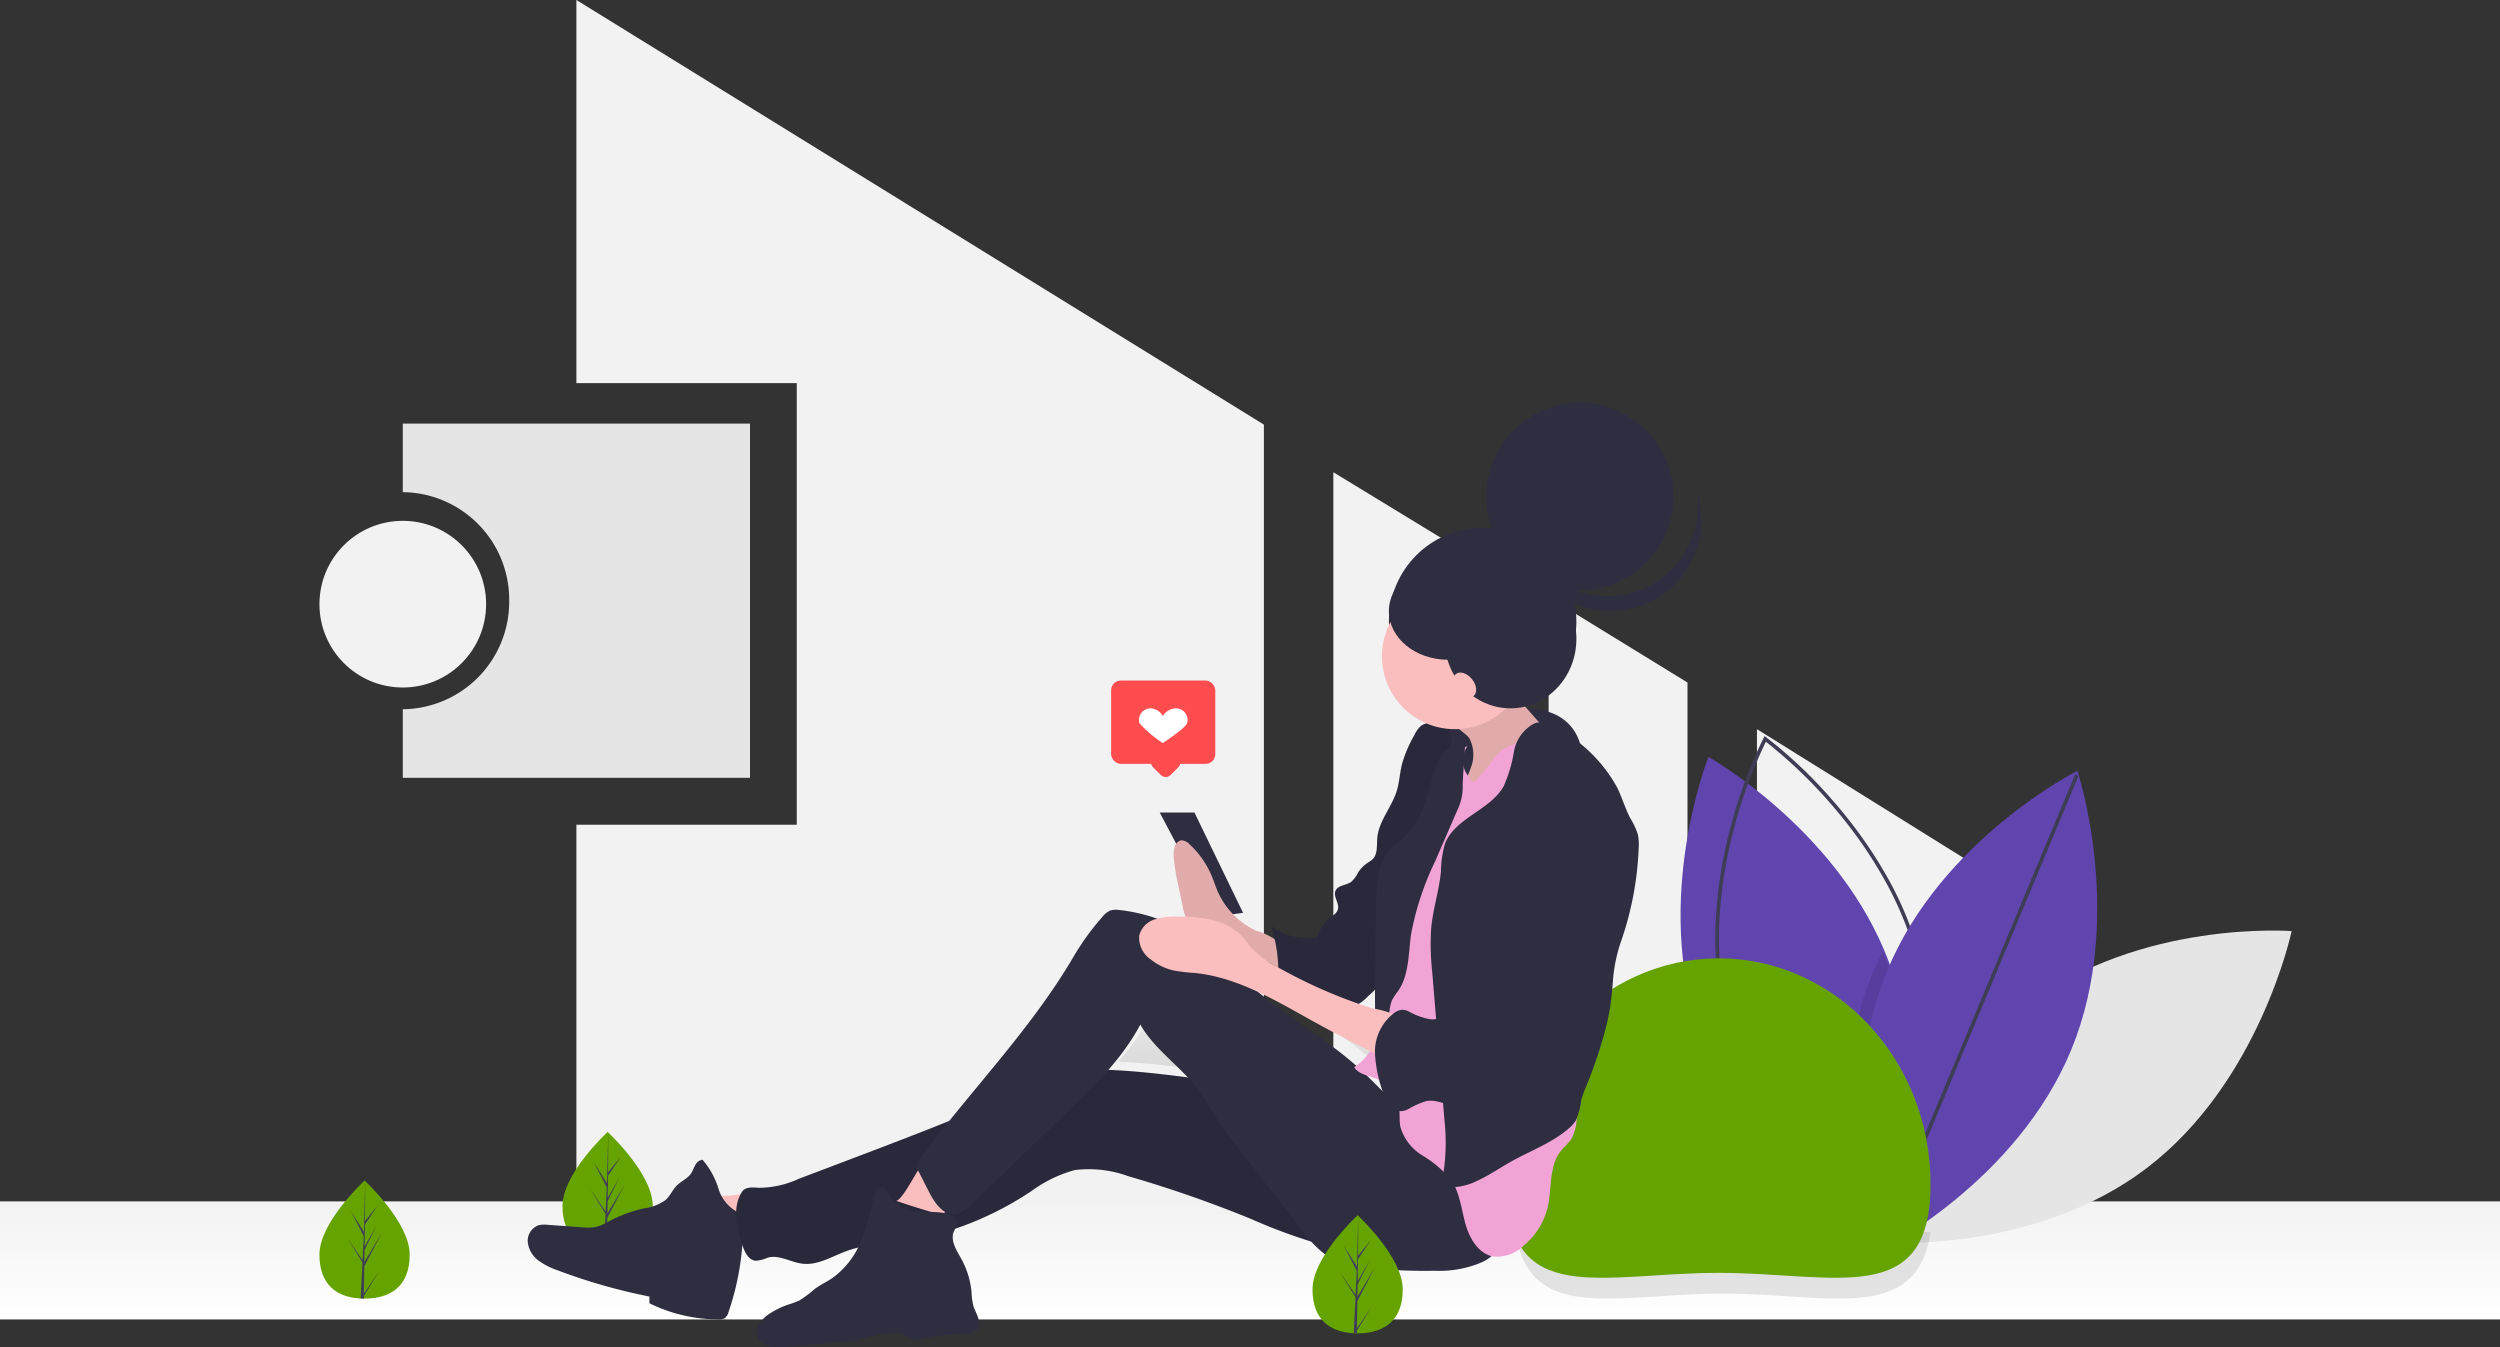 <svg id="ilustra" xmlns="http://www.w3.org/2000/svg" xmlns:xlink="http://www.w3.org/1999/xlink" width="257.634" height="138.836" viewBox="0 0 257.634 138.836">
  <rect x="0" y="0" width="257.634" height="138.836" fill="#333333" stroke="none"/>
  <defs>
    <linearGradient id="linear-gradient" x1="0.5" x2="0.5" y2="1" gradientUnits="objectBoundingBox">
      <stop offset="0" stop-color="#f2f2f2"/>
      <stop offset="1" stop-color="#fff"/>
    </linearGradient>
    <linearGradient id="linear-gradient-2" x1="0.5" y1="1" x2="0.5" gradientUnits="objectBoundingBox">
      <stop offset="0" stop-color="gray" stop-opacity="0.251"/>
      <stop offset="0.535" stop-color="gray" stop-opacity="0.122"/>
      <stop offset="1" stop-color="gray" stop-opacity="0.102"/>
    </linearGradient>
  </defs>
  <path id="Path" d="M0,0V7.064A11.077,11.077,0,0,1,10.966,18.249,11.077,11.077,0,0,1,0,29.434V36.5H35.782V0Z" transform="translate(41.508 43.655)" fill="#e5e5e5"/>
  <circle id="Oval" cx="8.588" cy="8.588" r="8.588" transform="translate(32.92 53.674)" fill="#f2f2f2"/>
  <path id="Path-2" data-name="Path" d="M14.313,8.792,0,0V67.987H14.313V8.792Z" transform="translate(159.59 61.546)" fill="#f2f2f2"/>
  <path id="Path-3" data-name="Path" d="M0,80.868H14.313V8.726L0,0V80.868Z" transform="translate(137.405 48.664)" fill="#f2f2f2"/>
  <path id="Path-4" data-name="Path" d="M70.849,43.757,0,0V39.482H22.711V84.994H0v44.539H70.849V43.757Z" transform="translate(59.399 0)" fill="#f2f2f2"/>
  <path id="Path-5" data-name="Path" d="M0,0V54.389H7.329L27.195,16.948,0,0Z" transform="translate(181.059 75.143)" fill="#f2f2f2"/>
  <rect id="Rectangle" width="257.634" height="12.166" transform="translate(0 123.807)" fill="url(#linear-gradient)"/>
  <path id="Path-6" data-name="Path" d="M14.947,7.716C3.288,16.579,0,32.15,0,32.15s15.616,1.2,27.276-7.661S42.223.055,42.223.055,26.607-1.147,14.947,7.716Z" transform="translate(193.941 95.897)" fill="#e5e5e5"/>
  <path id="Path-7" data-name="Path" d="M20.742,50.1s-.173-.1-.487-.288c-.25-.153-.593-.367-1.008-.64-3.71-2.435-13.322-9.6-17.264-20.644C-2.95,14.69,2.874,0,2.874,0s12.7,7.113,18.1,19.888c.235.55.453,1.112.658,1.684,4.292,12.037.44,24.721-.633,27.813C20.839,49.848,20.742,50.1,20.742,50.1Z" transform="translate(173.187 78.006)" fill="#6045AF"/>
  <path id="Shape" d="M17.105,52.242h0l-.178-.13a47.873,47.873,0,0,1-6.869-6.529,46.98,46.98,0,0,1-5.348-7.433A35.358,35.358,0,0,1,.836,28.493,35.39,35.39,0,0,1,.1,18.111a47.087,47.087,0,0,1,1.558-9.03A47.709,47.709,0,0,1,4.975.2l.1-.2.18.13a47.278,47.278,0,0,1,6.869,6.529,46.982,46.982,0,0,1,5.348,7.433,35.358,35.358,0,0,1,3.873,9.658,35.391,35.391,0,0,1,.74,10.382,47.086,47.086,0,0,1-1.558,9.03,47.976,47.976,0,0,1-3.321,8.886l-.1.2ZM5.213.58a48.976,48.976,0,0,0-3.462,9.658,45.63,45.63,0,0,0-1.31,8.538,34.711,34.711,0,0,0,.772,9.63,34.679,34.679,0,0,0,3.516,9,45.537,45.537,0,0,0,4.91,7.1,48.953,48.953,0,0,0,7.334,7.162A48.994,48.994,0,0,0,20.433,42a45.631,45.631,0,0,0,1.31-8.538,34.709,34.709,0,0,0-.772-9.63,34.684,34.684,0,0,0-3.516-9,45.539,45.539,0,0,0-4.91-7.1A48.888,48.888,0,0,0,5.213.58Z" transform="translate(176.766 75.859)" fill="#3f3d56"/>
  <path id="Path-8" data-name="Path" d="M3.694,29.269c-.3.166-.567.305-.784.419-.478.246-.743.369-.743.369s-.125-.355-.316-1C.8,25.5-2.2,13.12,2.826,1.749Q3.223.855,3.668,0c.247.546.476,1.1.691,1.671C8.866,13.615,4.82,26.2,3.694,29.269Z" transform="translate(190.363 98.044)" opacity="0.1"/>
  <path id="Path-9" data-name="Path" d="M21.675,28.7C16.082,42.338,2.039,49.38,2.039,49.38s-4.975-15.066.618-28.7S22.293,0,22.293,0,27.268,15.066,21.675,28.7Z" transform="translate(191.794 79.437)" fill="#6045AF"/>
  <path id="Rectangle-2" data-name="Rectangle" d="M0,.09,52.293,0V.388L0,.478Z" transform="translate(193.616 128.029) rotate(-67.242)" fill="#3f3d56"/>
  <path id="Path-10" data-name="Path" d="M42.939,1.735c-1.432,9.533-10.461,6.338-21.386,6.338C10.012,8.073.588,11.639,0,0,10.823.235,20.811.57,29.634.987l1.985.093a.018.018,0,0,0,.013,0C35.674,1.285,39.455,1.5,42.939,1.735Z" transform="translate(156.012 125.239)" opacity="0.1"/>
  <path id="Path-11" data-name="Path" d="M9.3,7.633c0,3.36-2.082,4.533-4.652,4.533l-.178,0c-.119,0-.237-.008-.354-.016C1.8,11.991,0,10.758,0,7.633,0,4.4,4.308.321,4.632.018h0L4.652,0S9.3,4.274,9.3,7.633Z" transform="translate(57.968 116.651)" fill="#65A300"/>
  <path id="Path-12" data-name="Path" d="M1.715,11.654l1.561-2.28L1.712,11.9l0,.262c-.109,0-.218-.008-.324-.016l.168-3.362V8.763l0,0,.016-.318L0,5.9,1.574,8.2l0,.067L1.7,5.73.361,3.109l1.36,2.176L1.853.018v0L1.832,4.17,3.169,2.524l-1.343,2L1.791,6.8,3.04,4.619,1.786,7.137,1.766,8.4,3.578,5.363,1.759,8.842Z" transform="translate(60.83 116.651)" fill="#3f3d56"/>
  <path id="Path-13" data-name="Path" d="M0,23.291C0,10.428,9.772,0,21.827,0S43.655,10.428,43.655,23.291s-9.772,9.122-21.827,9.122S0,36.155,0,23.291Z" transform="translate(155.296 98.76)" fill="#65A300"/>
  <path id="Shape-2" data-name="Shape" d="M28.625,10.019l0,0h0c-.243-.237-.486-.48-.721-.716l0,0c-.273-.272-.553-.551-.829-.82.227.07.421.131.615.206A3.7,3.7,0,0,1,28.3,9c.09.316.2.649.321,1.019ZM8.175,8.569h0C4.91,8.14,2.389,7.9,0,7.8A25.157,25.157,0,0,0,3.282,3.143a18.572,18.572,0,0,0,3.4,3.943c.5.479,1.013.974,1.495,1.481Zm17.6-1.275h0a64.375,64.375,0,0,0-5.236-3.935l-.014-.01C19.009,2.288,17.443,1.192,15.985,0c1.426.7,2.838,1.5,4.2,2.278l.01.006.01.006.006,0,.827.47c1.97,1.115,3.982,2.2,5.98,3.217a4.833,4.833,0,0,1-1.244,1.313ZM27.247,1.5h0c-.263-.087-.54-.181-.824-.28A7.356,7.356,0,0,0,27.091.6l.143-.147,0,.265V.729c0,.246,0,.5.008.771h0Z" transform="translate(115.22 101.622)" fill="url(#linear-gradient-2)"/>
  <path id="Path-14" data-name="Path" d="M9.3,7.633c0,3.36-2.082,4.533-4.652,4.533l-.178,0c-.119,0-.237-.008-.354-.016C1.8,11.991,0,10.758,0,7.633,0,4.4,4.308.321,4.632.018h0L4.652,0S9.3,4.274,9.3,7.633Z" transform="translate(32.92 121.66)" fill="#65A300"/>
  <path id="Path-15" data-name="Path" d="M1.715,11.654l1.561-2.28L1.712,11.9l0,.262c-.109,0-.218-.008-.324-.016l.168-3.362V8.763l0,0,.016-.318L0,5.9,1.574,8.2l0,.067L1.7,5.73.361,3.109l1.36,2.176L1.853.018v0L1.832,4.17,3.169,2.524l-1.343,2L1.791,6.8,3.04,4.619,1.786,7.137,1.766,8.4,3.578,5.363,1.759,8.842Z" transform="translate(35.782 121.66)" fill="#3f3d56"/>
  <path id="Path-16" data-name="Path" d="M9.922.173s7.1-1.547,7.879,4.618-3.769,7.328-3.769,7.328l-2.882.763L0,9.992,1.565,5.561Z" transform="translate(145.277 72.996)" fill="#2f2e41"/>
  <circle id="Oval-2" data-name="Oval" cx="9.661" cy="9.661" r="9.661" transform="translate(143.13 54.389)" fill="#2f2e41"/>
  <path id="Path-17" data-name="Path" d="M3.578,0l5.01,10.337-2.928.4L0,0Z" transform="translate(119.513 83.731)" fill="#2f2e41"/>
  <path id="Path-18" data-name="Path" d="M0,.158A35.378,35.378,0,0,0,1.979,5.01,50.675,50.675,0,0,0,8.585,3.242,17.614,17.614,0,0,0,7.213,1.49,6.566,6.566,0,0,0,5.347.143,5.484,5.484,0,0,0,3.076.111Q1.54.185,0,.158Z" transform="translate(72.281 123.092)" fill="#fbbebe"/>
  <path id="Path-19" data-name="Path" d="M21.872,5.517A4.045,4.045,0,0,1,19.66,3.006,8.139,8.139,0,0,0,18.005,0a.989.989,0,0,0-.747.563c-.161.284-.256.6-.442.871-.353.51-.974.756-1.419,1.189-.466.453-.72,1.095-1.2,1.53a4.826,4.826,0,0,1-2.256.864,14.481,14.481,0,0,0-3.53,1.307A5.933,5.933,0,0,1,7.1,6.909a4.919,4.919,0,0,1-1.53.051L2.059,6.71a2.748,2.748,0,0,0-.938.041A1.7,1.7,0,0,0,0,8.509,2.739,2.739,0,0,0,1.116,10.4a7.4,7.4,0,0,0,2,1.012A59.344,59.344,0,0,0,12.535,14.1l0,.694a16.285,16.285,0,0,0,7.17,1.667,1.117,1.117,0,0,0,.537-.093,1.151,1.151,0,0,0,.452-.687,27.8,27.8,0,0,0,1.465-7.626,5.781,5.781,0,0,0-.151-1.964c-.191-.632.467-.366-.142-.613" transform="translate(54.389 119.513)" fill="#2f2e41"/>
  <path id="Path-20" data-name="Path" d="M68.612,2.805C58.276,3.437,48.061.349,37.713.019a15.032,15.032,0,0,0-3.843.25,18.855,18.855,0,0,0-3.8,1.505c-5.55,2.636-11.292,4.819-17.027,7l-6.588,2.5A9.967,9.967,0,0,1,2.37,12.2c-.628-.039-1.4-.136-1.753.4-1.072,1.621-.565,4,.143,5.821.23.59.619,1.227,1.235,1.295a3.538,3.538,0,0,0,1.258-.324c1.2-.328,2.395.5,3.629.63,1.525.166,2.94-.721,4.379-1.264,2.387-.9,5-.872,7.5-1.3a33.163,33.163,0,0,0,11.749-4.98A13.628,13.628,0,0,1,34.9,10.368,11.816,11.816,0,0,1,40.414,11,125.556,125.556,0,0,1,53.053,15.4a57.585,57.585,0,0,0,6.6,2.458,23.421,23.421,0,0,0,14.8-.881c1.654-.667,3.452-1.847,3.547-3.669.054-1.039-.735-1.954-1.262-2.842-.338-.57-.677-1.14-1.045-1.689C73.914,6.116,71.751,2.613,68.612,2.805Z" transform="translate(75.859 110.21)" fill="#2f2e41"/>
  <path id="Path-21" data-name="Path" d="M68.612,2.805C58.276,3.437,48.061.349,37.713.019a15.032,15.032,0,0,0-3.843.25,18.855,18.855,0,0,0-3.8,1.505c-5.55,2.636-11.292,4.819-17.027,7l-6.588,2.5A9.967,9.967,0,0,1,2.37,12.2c-.628-.039-1.4-.136-1.753.4-1.072,1.621-.565,4,.143,5.821.23.59.619,1.227,1.235,1.295a3.538,3.538,0,0,0,1.258-.324c1.2-.328,2.395.5,3.629.63,1.525.166,2.94-.721,4.379-1.264,2.387-.9,5-.872,7.5-1.3a33.163,33.163,0,0,0,11.749-4.98A13.628,13.628,0,0,1,34.9,10.368,11.816,11.816,0,0,1,40.414,11,125.556,125.556,0,0,1,53.053,15.4a57.585,57.585,0,0,0,6.6,2.458,23.421,23.421,0,0,0,14.8-.881c1.654-.667,3.452-1.847,3.547-3.669.054-1.039-.735-1.954-1.262-2.842-.338-.57-.677-1.14-1.045-1.689C73.914,6.116,71.751,2.613,68.612,2.805Z" transform="translate(75.859 110.21)" opacity="0.1"/>
  <path id="Path-22" data-name="Path" d="M0,4.227q2.4.815,4.846,1.5C5.759,4.237,7.465,3.2,7.854,1.5a.369.369,0,0,0,0-.228.385.385,0,0,0-.183-.163A9.065,9.065,0,0,0,3.876,0C2.824-.063,2.344,1.028,1.868,1.8,1.675,2.106.429,4.372,0,4.227Z" transform="translate(92.319 119.513)" fill="#fbbebe"/>
  <path id="Path-23" data-name="Path" d="M16.11,2.466A3.557,3.557,0,0,1,13.713.9c-.23-.4-.475-.934-.935-.9-.427.028-.623.532-.719.948a26.758,26.758,0,0,1-1.345,4.589A8.6,8.6,0,0,1,7.829,9.29c-.6.416-1.278.727-1.869,1.163a12.493,12.493,0,0,1-1.58,1.184,8.964,8.964,0,0,1-1.212.448,8.239,8.239,0,0,0-1.735.836A3.477,3.477,0,0,0,.253,14.039a1.627,1.627,0,0,0-.1,1.565,1.71,1.71,0,0,0,1.156.785,5,5,0,0,0,1.437.036c1.9-.139,3.8-.306,5.694-.474a16.474,16.474,0,0,0,2.387-.329c.416-.1.823-.231,1.237-.337a10.291,10.291,0,0,1,2.169-.313,1.834,1.834,0,0,1,.633.057c.44.142.751.575,1.205.663a1.93,1.93,0,0,0,.858-.114,20.169,20.169,0,0,1,4.218-.436c.623-.033,1.353-.151,1.639-.7.357-.689-.235-1.46-.47-2.2a6.671,6.671,0,0,1-.2-1.442,8.769,8.769,0,0,0-1.046-3.428c-.484-.88-1.144-1.852-.8-2.8a2.51,2.51,0,0,0,.322-.958C20.495,2.126,16.983,2.648,16.11,2.466Z" transform="translate(78.006 122.376)" fill="#2f2e41"/>
  <path id="Path-24" data-name="Path" d="M8.471,9.308A8.065,8.065,0,0,1,4.479,5.125c-.167-.4-.3-.82-.466-1.225A9.31,9.31,0,0,0,1.627.405,1.124,1.124,0,0,0,.741.01.984.984,0,0,0,.089.746,3.161,3.161,0,0,0,.023,1.875,21.228,21.228,0,0,0,.457,4.517L.943,6.85a4.653,4.653,0,0,0,.3,1.042A3.629,3.629,0,0,0,2.06,8.92q.665.646,1.352,1.258a3.691,3.691,0,0,0,2.345,1.1A12.478,12.478,0,0,1,11.45,13.6c-.019-.015-.007-1.565-.036-1.743a2.37,2.37,0,0,0-.426-1.252A7.311,7.311,0,0,0,8.471,9.308Z" transform="translate(120.945 86.594)" fill="#fbbebe"/>
  <path id="Path-25" data-name="Path" d="M8.471,9.308A8.065,8.065,0,0,1,4.479,5.125c-.167-.4-.3-.82-.466-1.225A9.31,9.31,0,0,0,1.627.405,1.124,1.124,0,0,0,.741.01.984.984,0,0,0,.089.746,3.161,3.161,0,0,0,.023,1.875,21.228,21.228,0,0,0,.457,4.517L.943,6.85a4.653,4.653,0,0,0,.3,1.042A3.629,3.629,0,0,0,2.06,8.92q.665.646,1.352,1.258a3.691,3.691,0,0,0,2.345,1.1A12.478,12.478,0,0,1,11.45,13.6c-.019-.015-.007-1.565-.036-1.743a2.37,2.37,0,0,0-.426-1.252A7.311,7.311,0,0,0,8.471,9.308Z" transform="translate(120.945 86.594)" opacity="0.1"/>
  <circle id="Oval-3" data-name="Oval" cx="2.505" cy="2.505" r="2.505" transform="translate(147.424 73.712)" fill="#2f2e41"/>
  <path id="Path-26" data-name="Path" d="M17.519.053a2.8,2.8,0,0,0-2,.284,2.7,2.7,0,0,0-.685.92,13.217,13.217,0,0,0-1.318,3.06c-.226.917-.264,1.875-.544,2.777-.519,1.673-1.85,3.085-2,4.829-.068.78.064,1.694-.513,2.229a3.393,3.393,0,0,1-.455.318A3.418,3.418,0,0,0,9,15.48a3.262,3.262,0,0,1-.708.965c-.515.376-1.37.338-1.624.92-.261.6.4,1.264.248,1.9-.125.516-.708.753-1.11,1.1a3.866,3.866,0,0,0-.965,1.774A6.033,6.033,0,0,1,0,20.949a14.869,14.869,0,0,1,.753,5.467,2.235,2.235,0,0,1-.445,1.7,30.554,30.554,0,0,1,5.949,1.02,4.151,4.151,0,0,0,2.6,0,4.225,4.225,0,0,0,1.188-.932A7.509,7.509,0,0,0,12.5,24.472a19.764,19.764,0,0,0,.043-2.53,14.164,14.164,0,0,1,.65-3.065,35.723,35.723,0,0,0,1.137-6.312c.117-1.316,1.269-2.376,1.876-3.552,1.146-2.221,2.316-4.534,2.4-7.027C18.634,1.152,18.355.144,17.519.053Z" transform="translate(130.964 74.428)" fill="#2f2e41"/>
  <path id="Path-27" data-name="Path" d="M17.519.053a2.8,2.8,0,0,0-2,.284,2.7,2.7,0,0,0-.685.92,13.217,13.217,0,0,0-1.318,3.06c-.226.917-.264,1.875-.544,2.777-.519,1.673-1.85,3.085-2,4.829-.068.78.064,1.694-.513,2.229a3.393,3.393,0,0,1-.455.318A3.418,3.418,0,0,0,9,15.48a3.262,3.262,0,0,1-.708.965c-.515.376-1.37.338-1.624.92-.261.6.4,1.264.248,1.9-.125.516-.708.753-1.11,1.1a3.866,3.866,0,0,0-.965,1.774A6.033,6.033,0,0,1,0,20.949a14.869,14.869,0,0,1,.753,5.467,2.235,2.235,0,0,1-.445,1.7,30.554,30.554,0,0,1,5.949,1.02,4.151,4.151,0,0,0,2.6,0,4.225,4.225,0,0,0,1.188-.932A7.509,7.509,0,0,0,12.5,24.472a19.764,19.764,0,0,0,.043-2.53,14.164,14.164,0,0,1,.65-3.065,35.723,35.723,0,0,0,1.137-6.312c.117-1.316,1.269-2.376,1.876-3.552,1.146-2.221,2.316-4.534,2.4-7.027C18.634,1.152,18.355.144,17.519.053Z" transform="translate(130.964 74.428)" opacity="0.1"/>
  <path id="Path-28" data-name="Path" d="M51.474,21.31c-2.145-1.026-3.715-2.939-5.449-4.576-3.311-3.125-7.36-5.338-10.841-8.268-2.308-1.942-4.371-4.2-6.907-5.83A17.134,17.134,0,0,0,20.879.03a2.073,2.073,0,0,0-.906.046,2.147,2.147,0,0,0-.842.67A26.475,26.475,0,0,0,16.15,4.867C11.737,12.4,5.47,18.728.277,25.732A.94.94,0,0,0,.215,27l1.056,2.081c.591,1.164,1.538,2.521,2.812,2.289a3.072,3.072,0,0,0,1.475-.948L10.3,25.861l4.972-4.778c2.913-2.8,5.876-5.664,7.775-9.244,1.484,2.588,4.117,4.281,5.924,6.65.687.9,1.248,1.892,1.862,2.846.983,1.529,2.1,2.964,3.218,4.4l5.7,7.318a11.136,11.136,0,0,0,2.641,2.693,10.1,10.1,0,0,0,4.583,1.229,60.351,60.351,0,0,0,6.444.234,11.119,11.119,0,0,0,4.8-.868,4.395,4.395,0,0,0,2.6-3.891A5.758,5.758,0,0,0,60,30.021C57.968,26.264,55.305,23.143,51.474,21.31Z" transform="translate(94.466 93.75)" fill="#2f2e41"/>
  <circle id="Oval-4" data-name="Oval" cx="1.789" cy="1.789" r="1.789" transform="translate(150.286 75.859)" fill="#2f2e41"/>
  <path id="Path-29" data-name="Path" d="M2.6,6.007A3.667,3.667,0,0,1,2.8,8.763a10.816,10.816,0,0,1-1.22,2.545A12.647,12.647,0,0,1,0,13.586c2.925.141,5.76-1.015,8.341-2.416,2.076-1.127,4.148-2.519,5.257-4.625a2.4,2.4,0,0,1-1.936-.361,7.227,7.227,0,0,1-1.483-1.393L8.71,3.126a6.639,6.639,0,0,1-.9-1.195A3.381,3.381,0,0,1,7.419,0,10.973,10.973,0,0,1,5.476,1.625C4.427,2.313,3.271,2.812,2.22,3.5c-.373.243-1.2.633-.988,1.124S2.3,5.481,2.6,6.007Z" transform="translate(148.855 70.134)" fill="#fbbebe"/>
  <path id="Path-30" data-name="Path" d="M2.6,6.007A3.667,3.667,0,0,1,2.8,8.763a10.816,10.816,0,0,1-1.22,2.545A12.647,12.647,0,0,1,0,13.586c2.925.141,5.76-1.015,8.341-2.416,2.076-1.127,4.148-2.519,5.257-4.625a2.4,2.4,0,0,1-1.936-.361,7.227,7.227,0,0,1-1.483-1.393L8.71,3.126a6.639,6.639,0,0,1-.9-1.195A3.381,3.381,0,0,1,7.419,0,10.973,10.973,0,0,1,5.476,1.625C4.427,2.313,3.271,2.812,2.22,3.5c-.373.243-1.2.633-.988,1.124S2.3,5.481,2.6,6.007Z" transform="translate(148.855 70.134)" opacity="0.1"/>
  <path id="Path-31" data-name="Path" d="M11.663.349a2.539,2.539,0,0,0,0,2.919c.084.107.4.772.53.778a.5.5,0,0,0,.337-.172,23.567,23.567,0,0,0,1.874-2.258A4.143,4.143,0,0,1,16.79.032a5.172,5.172,0,0,1,3.287,1.035,3.145,3.145,0,0,1,1.122.927,3.058,3.058,0,0,1,.368,1.266,60.351,60.351,0,0,1,.334,8.047,31.492,31.492,0,0,1-.377,5.805c-.188.986-.47,1.953-.6,2.948A20,20,0,0,0,20.8,22.7l0,3.7a9.623,9.623,0,0,0,.142,2.028c.174.81.553,1.558.807,2.347a15.63,15.63,0,0,1,.534,2.773l.5,3.829a4.758,4.758,0,0,1-.447,3.5c-.326.439-.755.79-1.085,1.226-1.238,1.63-.841,3.956-1.358,5.948a7.461,7.461,0,0,1-2.4,3.721,3.958,3.958,0,0,1-3.167,1.144c-1.538-.289-2.462-1.91-2.881-3.441s-.572-3.2-1.481-4.493A11.679,11.679,0,0,0,7.031,42.5a5.1,5.1,0,0,1-2.281-3c-.1-.558-.037-1.133-.1-1.7A4.008,4.008,0,0,0,2.2,34.552c-.787-.31-1.76-.42-2.2-1.15a5.389,5.389,0,0,0,2.305-3.128,16.281,16.281,0,0,0,.561-3.95l.263-4.45a14.852,14.852,0,0,1,1.037-5.746c.387-.8.869-1.547,1.272-2.337A26.457,26.457,0,0,0,6.8,10.362c.628-1.823,1.256-3.647,1.816-5.493a11.01,11.01,0,0,1,1-2.559C10.091,1.526,10.773.518,11.663.349Z" transform="translate(139.552 76.574)" fill="#f1a3d5"/>
  <path id="Path-32" data-name="Path" d="M.12,30.015l1.138.042.243-1.78a3.837,3.837,0,0,1,.241-1.038,6.424,6.424,0,0,1,.655-.992c1.121-1.638,1.039-3.812,1.317-5.8a29.613,29.613,0,0,1,2.5-7.581l2.211-5.1a5.68,5.68,0,0,0,.611-2.813c.02-.788.245-3.654.265-4.442.007-.292-.622-.13-.749-.389C8.277-.442,7.9,1.093,7.38,1.429A2.993,2.993,0,0,0,6.357,2.968C5.88,4.252,5.589,5.6,5.145,6.9a8.146,8.146,0,0,1-2.064,3.472c-.454.41-.977.735-1.406,1.174C.3,12.951.166,15.172.118,17.178.089,18.37-.134,30.015.12,30.015Z" transform="translate(141.699 75.859)" fill="#2f2e41"/>
  <path id="Path-33" data-name="Path" d="M10.671.137a4.07,4.07,0,0,0-2.077,2.9A14.7,14.7,0,0,1,7.535,6.6C6.11,9.118,2.475,9.852,1.469,12.574a11,11,0,0,0-.4,2.815c-.182,1.95-.814,3.834-1,5.784A25.62,25.62,0,0,0,.17,25.718L1.44,41.1a20.662,20.662,0,0,1-.381,6.763,6.3,6.3,0,0,0,3.817-.638c1.193-.552,2.282-1.31,3.431-1.954,1.975-1.106,4.153-1.89,5.882-3.363a3.453,3.453,0,0,0,.793-.889,7.564,7.564,0,0,0,.54-2.027,11.223,11.223,0,0,1,.569-1.593,47.943,47.943,0,0,0,1.653-4.742A26.542,26.542,0,0,0,18.5,29.4c.139-.877.214-1.762.288-2.647a16.048,16.048,0,0,1,.806-4.066,33.007,33.007,0,0,0,1.855-9.742,5,5,0,0,0-.1-1.434,7.868,7.868,0,0,0-.769-1.627c-.528-1.009-.845-2.12-1.343-3.145a15.329,15.329,0,0,0-5.2-5.544C13.028.471,11.83-.325,10.671.137Z" transform="translate(147.424 74.428)" fill="#2f2e41"/>
  <path id="Path-34" data-name="Path" d="M14.06,5.065A9.231,9.231,0,0,1,11.6,3.229c-.323-.371-.589-.787-.917-1.153A6.071,6.071,0,0,0,7.585.344,15.468,15.468,0,0,0,4,0,6.684,6.684,0,0,0,1.61.285,2.378,2.378,0,0,0,.03,1.95a2.732,2.732,0,0,0,1.2,2.462A5.842,5.842,0,0,0,3.638,5.558a19.642,19.642,0,0,0,2.174.25c4.28.44,8.1,2.726,11.849,4.808q4.941,2.743,10.075,5.128a19.361,19.361,0,0,0,.169-3.035c-.017-.758-.055-1.912-.785-2.357a16.089,16.089,0,0,0-3.207-.946,52.031,52.031,0,0,1-6.447-2.56Q15.731,6.019,14.06,5.065Z" transform="translate(117.366 94.466)" fill="#fbbebe"/>
  <circle id="Oval-5" data-name="Oval" cx="7.514" cy="7.514" r="7.514" transform="translate(142.414 60.115)" fill="#fbbebe"/>
  <path id="Path-35" data-name="Path" d="M18.718.964a12.125,12.125,0,0,0-1.474,2.728c-.938,1.917-2.409,3.563-3.146,5.566-.777,2.113-.751,4.627-2.275,6.286a2.178,2.178,0,0,0-.661.951,4.669,4.669,0,0,1-.077.69c-.218.6-1.213.633-1.4,1.247-.054.18-.024.379-.091.554-.152.4-.681.458-1.034.7-.737.5-.589,1.651-1.115,2.366a2.01,2.01,0,0,1-1.9.66,6.863,6.863,0,0,1-1.97-.73,1.8,1.8,0,0,0-.709-.221,1.494,1.494,0,0,0-.818.277A5,5,0,0,0,0,26.331a14,14,0,0,0,1.171,4.8,2.063,2.063,0,0,0,.387.716,1.7,1.7,0,0,0,1.893.138,8.612,8.612,0,0,1,1.843-.819c1.175-.211,2.324.59,3.517.524a4.931,4.931,0,0,0,2.373-1.04,13.03,13.03,0,0,0,3.19-2.681c.522-.676.9-1.448,1.358-2.171a25.091,25.091,0,0,1,1.918-2.543l4.38-5.322a8.58,8.58,0,0,0,2.1-4.046,18.76,18.76,0,0,0,.908-4.329,17.1,17.1,0,0,0-.318-3.629,12.559,12.559,0,0,0-.943-3.454C22.823.516,20.507-1.107,18.718.964Z" transform="translate(141.699 82.3)" fill="#2f2e41"/>
  <circle id="Oval-6" data-name="Oval" cx="9.661" cy="9.661" r="9.661" transform="translate(153.149 41.508)" fill="#2f2e41"/>
  <path id="Path-36" data-name="Path" d="M14.422,8.851a9.237,9.237,0,0,1-8.478,1.29A9.41,9.41,0,0,1,0,3.881a9.44,9.44,0,0,0,6.119,7.731,9.249,9.249,0,0,0,9.57-2.039A9.551,9.551,0,0,0,18.218,0a9.517,9.517,0,0,1-3.8,8.851Z" transform="translate(156.727 50.811)" fill="#2f2e41"/>
  <ellipse id="Oval-7" data-name="Oval" cx="6.799" cy="7.156" rx="6.799" ry="7.156" transform="translate(148.855 58.683)" fill="#2f2e41"/>
  <ellipse id="Oval-8" data-name="Oval" cx="6.083" cy="5.01" rx="6.083" ry="5.01" transform="translate(143.13 57.968)" fill="#2f2e41"/>
  <path id="Oval-9" data-name="Oval" d="M.967,2.916c.536,0,.972-.655.974-1.46S1.511,0,.974,0,0,.655,0,1.46.431,2.917.967,2.916Z" transform="translate(149.267 70.079) rotate(-39.118)" fill="#fbbebe"/>
  <path id="Path-37" data-name="Path" d="M9.3,7.633c0,3.36-2.082,4.533-4.652,4.533l-.178,0c-.119,0-.237-.008-.354-.016C1.8,11.991,0,10.758,0,7.633,0,4.4,4.308.321,4.632.018h0L4.652,0S9.3,4.274,9.3,7.633Z" transform="translate(135.258 125.239)" fill="#65A300"/>
  <path id="Path-38" data-name="Path" d="M1.715,11.654l1.561-2.28L1.712,11.9l0,.262c-.109,0-.218-.008-.324-.016l.168-3.362V8.763l0,0,.016-.318L0,5.9,1.574,8.2l0,.067L1.7,5.73.361,3.109l1.36,2.176L1.853.018v0L1.832,4.17,3.169,2.524l-1.343,2L1.791,6.8,3.04,4.619,1.786,7.137,1.766,8.4,3.578,5.363,1.759,8.842Z" transform="translate(138.12 125.239)" fill="#3f3d56"/>
  <g id="like" transform="translate(114.504 70.134)">
    <rect id="Rectangle-3" data-name="Rectangle" width="10.735" height="8.588" rx="1" fill="#ff4c4e"/>
    <path id="Rectangle-4" data-name="Rectangle" d="M0,.72A.716.716,0,0,1,.72,0L1.826.007a.716.716,0,0,1,.711.711l.007,1.106a.716.716,0,0,1-.72.72L.718,2.537a.716.716,0,0,1-.711-.711Z" transform="translate(7.424 8.443) rotate(135)" fill="#ff4c4e"/>
    <path id="Path_21" data-name="Path 21" d="M2.464.8a1.662,1.662,0,0,1,1.3-.8A1.2,1.2,0,0,1,4.974,1.523c-.186.533-2.51,2.056-2.51,2.056A12.188,12.188,0,0,1,.046,1.523,1.206,1.206,0,0,1,1.162,0,1.478,1.478,0,0,1,2.464.8Z" transform="translate(2.863 2.863)" fill="#fff"/>
  </g>
</svg>
